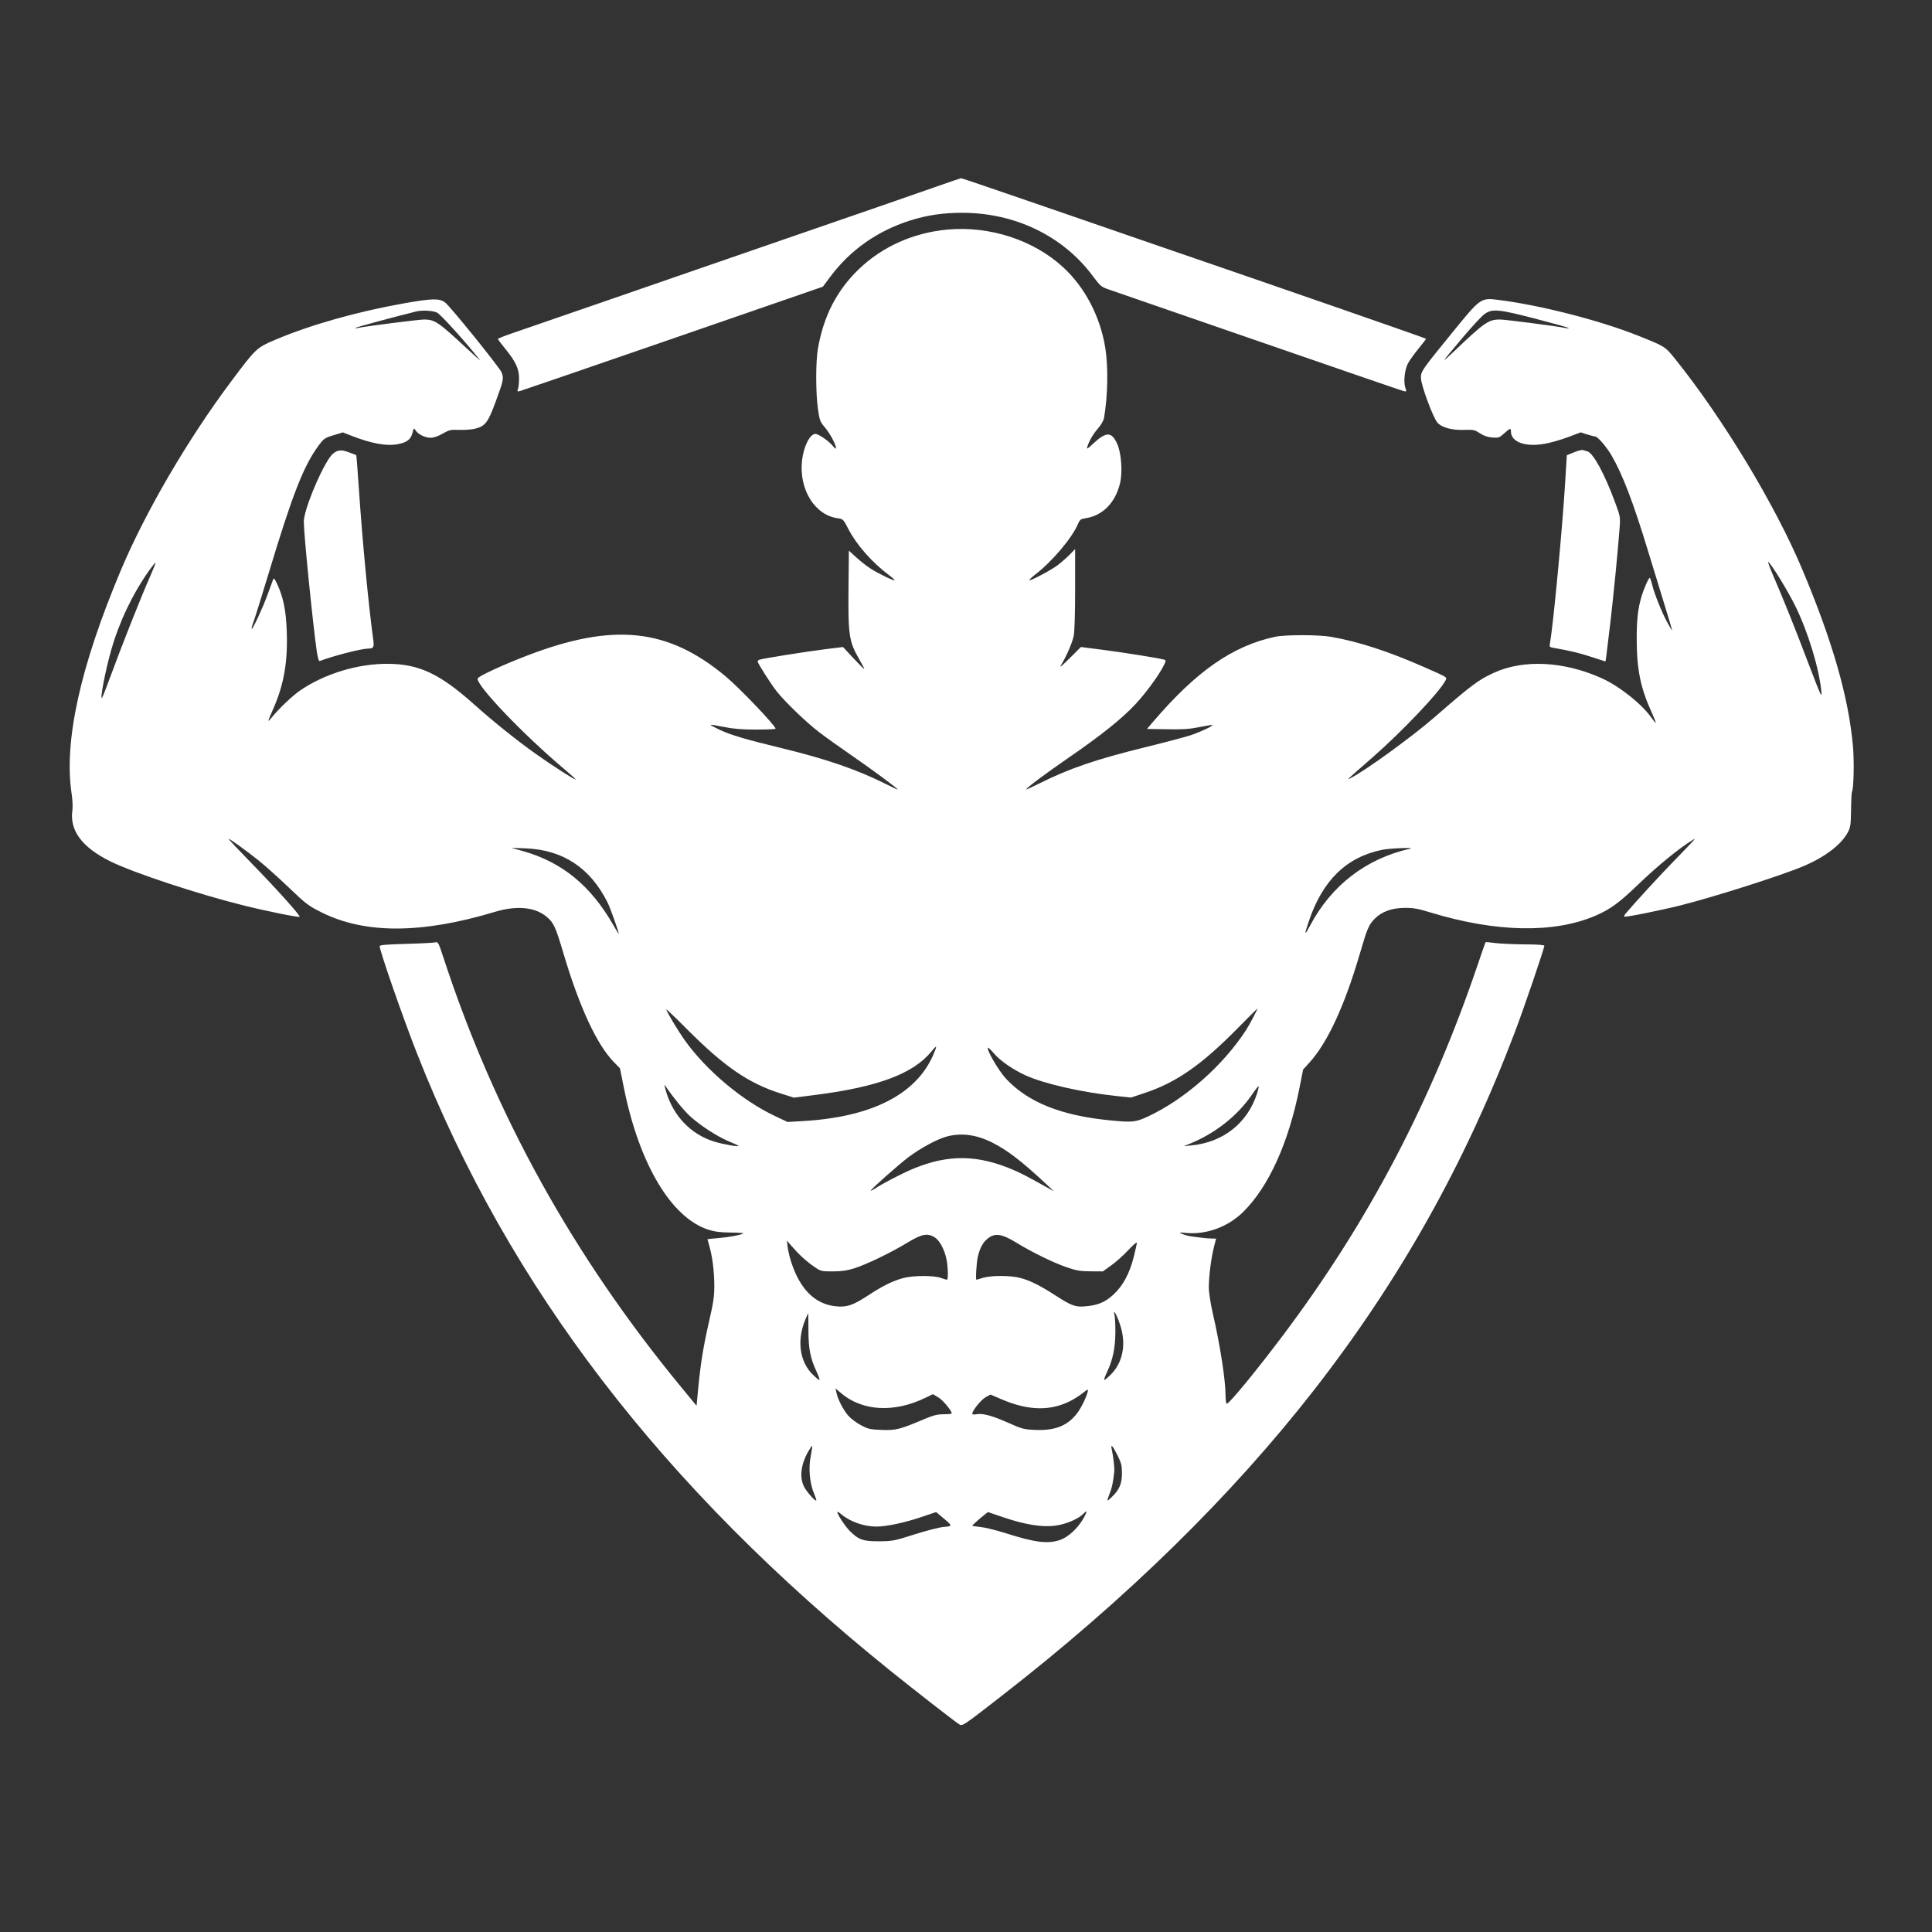 <svg xmlns="http://www.w3.org/2000/svg" width="56" height="56" viewBox="0 0 56 56" fill="none"><rect x="0" y="0" width="56" height="56" fill="#333333" stroke="none"/><path fill-rule="evenodd" clip-rule="evenodd" d="M27.157 5.404C26.789 5.534 26.026 5.8 25.462 5.994C24.899 6.188 23.725 6.593 22.854 6.894C21.983 7.195 21.035 7.522 20.749 7.621C20.462 7.72 19.104 8.19 17.73 8.665C16.357 9.139 15.054 9.589 14.834 9.664C14.613 9.739 14.433 9.812 14.433 9.826C14.433 9.839 14.527 9.965 14.642 10.105C14.941 10.47 15.042 10.683 15.045 10.956C15.046 11.079 15.033 11.22 15.016 11.268C14.987 11.349 14.992 11.355 15.072 11.335C15.12 11.323 17.115 10.637 19.506 9.812L23.851 8.31L24.074 8.012C24.643 7.25 25.429 6.696 26.366 6.396C26.858 6.239 27.328 6.168 27.887 6.168C29.419 6.168 30.807 6.837 31.67 7.994C31.897 8.297 31.922 8.318 32.142 8.392C32.27 8.435 34.227 9.111 36.491 9.895C38.756 10.678 40.646 11.328 40.692 11.338C40.771 11.355 40.773 11.349 40.734 11.236C40.677 11.074 40.714 10.722 40.807 10.54C40.849 10.458 40.985 10.267 41.109 10.115C41.233 9.963 41.335 9.83 41.335 9.819C41.334 9.805 36.928 8.275 33.644 7.149C33.335 7.043 31.913 6.553 30.484 6.059C29.055 5.566 27.873 5.163 27.857 5.165C27.841 5.166 27.526 5.274 27.157 5.404ZM27.456 6.655C26.473 6.746 25.57 7.15 24.891 7.805C24.251 8.422 23.868 9.169 23.706 10.117C23.642 10.49 23.643 11.389 23.707 11.843C23.754 12.181 23.769 12.222 23.906 12.383C24.057 12.562 24.232 12.886 24.232 12.987C24.232 13.02 24.194 12.995 24.139 12.925C24.031 12.788 23.726 12.577 23.637 12.577C23.474 12.577 23.289 12.947 23.246 13.359C23.159 14.193 23.619 14.931 24.281 15.022C24.436 15.043 24.445 15.052 24.586 15.326C24.825 15.79 25.273 16.3 25.768 16.67C25.865 16.742 25.938 16.809 25.929 16.817C25.905 16.841 25.461 16.626 25.234 16.481C25.124 16.41 24.937 16.264 24.819 16.156L24.605 15.96L24.596 16.849C24.579 18.425 24.6 18.577 24.906 19.11C24.986 19.25 25.052 19.376 25.051 19.39C25.05 19.403 24.911 19.266 24.742 19.084L24.435 18.754L23.933 18.816C23.378 18.885 22.102 19.088 22.015 19.121C21.985 19.133 21.96 19.155 21.96 19.17C21.96 19.225 22.346 19.83 22.519 20.047C22.768 20.359 23.371 20.938 23.748 21.227C23.922 21.36 24.341 21.66 24.68 21.893C25.278 22.305 26.021 22.854 26.021 22.884C26.021 22.892 25.858 22.817 25.658 22.716C24.84 22.306 23.944 21.998 22.668 21.688C21.602 21.429 21.193 21.308 20.869 21.158C20.711 21.084 20.587 21.017 20.595 21.009C20.603 21.001 20.777 21.029 20.983 21.071C21.262 21.127 21.499 21.147 21.919 21.147C22.228 21.147 22.481 21.136 22.481 21.123C22.481 21.036 21.431 19.936 21.028 19.601C19.351 18.204 17.773 18.042 15.264 19.008C14.547 19.284 13.858 19.604 13.845 19.667C13.803 19.863 15.164 21.288 16.339 22.278C16.537 22.445 16.694 22.587 16.688 22.593C16.667 22.614 16.025 22.203 15.539 21.858C14.974 21.457 14.311 20.925 13.725 20.402C12.74 19.524 12.136 19.243 11.228 19.241C10.368 19.238 9.42 19.526 8.713 20.004C8.485 20.159 8.097 20.525 7.879 20.793C7.742 20.961 7.744 20.948 7.926 20.532C8.232 19.836 8.346 19.168 8.311 18.278C8.289 17.692 8.21 17.308 8.039 16.94C7.957 16.763 7.937 16.743 7.913 16.806C7.897 16.847 7.829 17.031 7.763 17.216C7.629 17.59 7.32 18.257 7.294 18.231C7.285 18.222 7.311 18.123 7.352 18.013C7.393 17.902 7.594 17.259 7.798 16.582C8.473 14.343 8.8 13.505 9.227 12.926C9.386 12.71 9.41 12.693 9.667 12.616L9.938 12.533L10.183 12.629C10.765 12.857 11.201 12.936 11.527 12.875C11.794 12.825 11.909 12.738 11.956 12.546C11.991 12.403 11.997 12.397 12.041 12.467C12.116 12.587 12.315 12.688 12.477 12.688C12.576 12.688 12.694 12.648 12.831 12.569C13.018 12.461 13.06 12.452 13.315 12.461C13.469 12.466 13.672 12.451 13.768 12.427C14.069 12.351 14.145 12.251 14.375 11.622C14.594 11.026 14.604 10.975 14.543 10.801C14.499 10.672 13.045 8.872 12.9 8.766C12.734 8.643 12.526 8.648 11.713 8.792C10.338 9.036 8.993 9.417 7.968 9.853C7.437 10.079 7.418 10.097 6.704 11.05C5.444 12.732 4.217 14.834 3.502 16.531C2.322 19.334 1.848 21.488 2.076 23.006C2.102 23.178 2.112 23.393 2.099 23.482C2.01 24.066 2.376 24.561 3.196 24.966C3.87 25.299 5.729 25.914 7.074 26.248C7.724 26.41 8.658 26.598 8.684 26.573C8.714 26.543 8.008 25.756 7.304 25.035C6.917 24.639 6.611 24.314 6.625 24.314C6.665 24.314 7.115 24.638 7.493 24.939C7.682 25.09 8.079 25.446 8.375 25.729C8.877 26.209 8.942 26.258 9.335 26.453C10.588 27.074 12.229 27.068 14.34 26.432C14.979 26.239 15.514 26.291 15.849 26.577C16.052 26.751 16.105 26.867 16.331 27.63C16.792 29.184 17.296 30.272 17.788 30.779L17.97 30.965L18.085 31.538C18.53 33.746 19.46 35.303 20.538 35.645C20.722 35.703 20.889 35.724 21.189 35.726C21.41 35.728 21.569 35.741 21.543 35.755C21.458 35.801 21.121 35.861 20.808 35.888C20.642 35.901 20.506 35.916 20.506 35.919C20.506 35.923 20.53 36.008 20.559 36.11C20.649 36.425 20.701 36.83 20.704 37.24C20.706 37.575 20.683 37.736 20.552 38.306C20.387 39.026 20.307 39.52 20.235 40.271L20.19 40.747L19.737 40.197C16.6 36.386 14.331 32.282 12.845 27.731C12.716 27.335 12.694 27.293 12.626 27.314C12.585 27.327 12.203 27.347 11.778 27.358C11.216 27.374 11.005 27.391 11.005 27.424C11.005 27.561 11.685 29.516 12.095 30.555C14.759 37.316 19.19 43.092 25.797 48.419C26.515 48.997 27.637 49.871 27.8 49.978C27.896 50.04 27.901 50.037 29.039 49.152C32.648 46.348 35.7 43.358 38.098 40.277C40.583 37.084 42.469 33.72 43.914 29.903C44.173 29.22 44.763 27.49 44.763 27.415C44.763 27.389 44.567 27.374 44.195 27.373C43.883 27.371 43.501 27.354 43.348 27.335C43.195 27.315 43.065 27.304 43.06 27.309C43.054 27.315 42.951 27.611 42.83 27.968C41.477 31.957 39.658 35.419 37.19 38.703C36.413 39.736 35.606 40.718 35.557 40.688C35.538 40.677 35.523 40.571 35.523 40.454C35.523 40 35.368 39 35.152 38.061C35.087 37.777 35.038 37.46 35.038 37.32C35.038 36.998 35.105 36.468 35.185 36.154L35.249 35.902L35.115 35.899C35.042 35.897 34.94 35.89 34.889 35.883C34.838 35.876 34.704 35.86 34.591 35.846C34.478 35.833 34.336 35.798 34.274 35.769C34.165 35.717 34.167 35.716 34.36 35.736C34.956 35.797 35.592 35.566 36.036 35.127C36.774 34.398 37.352 33.122 37.668 31.524L37.771 31.002L37.957 30.797C38.478 30.224 38.975 29.15 39.414 27.649C39.631 26.904 39.675 26.803 39.854 26.623C40.057 26.421 40.346 26.318 40.721 26.315C40.962 26.313 41.103 26.338 41.466 26.449C43.36 27.027 45.047 27.059 46.247 26.541C46.676 26.355 46.93 26.17 47.465 25.655C48.051 25.091 48.698 24.563 49.086 24.333C49.171 24.282 49.112 24.347 48.546 24.929C48.127 25.358 47.346 26.208 47.116 26.485C47.086 26.521 47.07 26.559 47.081 26.569C47.105 26.594 48.106 26.394 48.694 26.247C49.683 26 51.655 25.371 52.29 25.1C52.902 24.839 53.377 24.475 53.56 24.126C53.638 23.979 53.648 23.905 53.654 23.47C53.657 23.201 53.669 22.965 53.681 22.946C53.732 22.863 53.748 22.061 53.708 21.616C53.579 20.198 53.113 18.576 52.235 16.493C51.447 14.625 49.952 12.148 48.568 10.421C48.264 10.042 48.273 10.048 47.502 9.738C46.388 9.292 44.664 8.848 43.44 8.694C42.919 8.628 42.919 8.628 42.098 9.637C41.213 10.723 41.186 10.761 41.186 10.951C41.186 11.155 41.54 12.114 41.666 12.252C41.798 12.396 42.09 12.474 42.446 12.461C42.708 12.451 42.746 12.459 42.893 12.557C43.004 12.631 43.116 12.669 43.252 12.681C43.437 12.696 43.459 12.688 43.599 12.562C43.77 12.408 43.795 12.4 43.795 12.501C43.795 12.815 44.206 12.965 44.782 12.862C44.946 12.833 45.246 12.747 45.449 12.671L45.818 12.532L46.003 12.592C46.105 12.624 46.209 12.651 46.235 12.651C46.306 12.651 46.561 12.944 46.709 13.197C47.025 13.737 47.336 14.548 47.767 15.963C47.921 16.467 48.144 17.195 48.262 17.579C48.381 17.963 48.474 18.278 48.468 18.278C48.463 18.278 48.401 18.173 48.33 18.045C48.17 17.757 47.948 17.202 47.888 16.944C47.863 16.837 47.831 16.75 47.817 16.75C47.784 16.75 47.641 17.08 47.575 17.307C47.474 17.655 47.439 17.977 47.441 18.557C47.445 19.42 47.556 19.953 47.879 20.659C47.949 20.811 48 20.941 47.992 20.948C47.985 20.956 47.934 20.897 47.878 20.817C47.599 20.414 46.941 19.889 46.423 19.657C45.33 19.166 44.166 19.107 43.307 19.498C42.859 19.702 42.641 19.865 41.596 20.776C40.932 21.355 39.542 22.363 39.137 22.559C39.028 22.612 38.995 22.643 39.77 21.966C40.624 21.22 41.712 20.076 41.892 19.735C41.951 19.625 41.985 19.648 41.282 19.337C40.254 18.883 39.373 18.596 38.578 18.458C38.218 18.396 37.248 18.395 36.957 18.458C35.726 18.723 34.672 19.457 33.417 20.928L33.246 21.128L33.824 21.138C34.286 21.147 34.477 21.134 34.766 21.075C34.965 21.034 35.135 21.007 35.143 21.015C35.168 21.041 34.792 21.217 34.509 21.312C34.359 21.362 33.784 21.514 33.231 21.65C31.769 22.009 30.992 22.274 30.124 22.71C29.917 22.814 29.747 22.891 29.747 22.881C29.747 22.84 30.305 22.423 30.995 21.948C31.928 21.306 32.529 20.824 32.915 20.408C33.218 20.082 33.583 19.584 33.729 19.295C33.802 19.151 33.803 19.138 33.743 19.12C33.611 19.079 32.578 18.914 31.964 18.835L31.331 18.754L31 19.084C30.79 19.294 30.699 19.366 30.751 19.284C30.899 19.05 31.079 18.636 31.122 18.434C31.147 18.314 31.163 17.785 31.163 17.076V15.915L31.005 16.077C30.918 16.165 30.762 16.302 30.66 16.38C30.465 16.528 29.866 16.844 29.837 16.815C29.827 16.805 29.908 16.73 30.016 16.646C30.49 16.281 31.068 15.599 31.235 15.209C31.299 15.061 31.32 15.044 31.467 15.021C31.966 14.944 32.332 14.569 32.467 13.998C32.542 13.678 32.501 13.123 32.382 12.864C32.218 12.504 32.065 12.505 31.674 12.87C31.515 13.018 31.492 13.029 31.517 12.949C31.57 12.776 31.682 12.584 31.831 12.412C31.913 12.318 31.989 12.186 32 12.12C32.111 11.481 32.126 10.63 32.037 10.081C31.89 9.176 31.452 8.335 30.822 7.752C29.963 6.957 28.69 6.542 27.456 6.655ZM12.067 9.027C11.444 9.181 10.322 9.484 10.303 9.503C10.29 9.516 10.32 9.518 10.371 9.506C10.57 9.461 12.139 9.261 12.295 9.261C12.599 9.261 12.714 9.338 13.509 10.08C13.761 10.315 13.941 10.474 13.909 10.434C13.504 9.92 12.772 9.11 12.668 9.06C12.546 9.003 12.235 8.985 12.067 9.027ZM43.027 9.105C42.947 9.163 42.663 9.469 42.397 9.785C41.769 10.529 41.743 10.568 42.12 10.209C43.024 9.346 43.142 9.263 43.471 9.261C43.628 9.261 45.073 9.447 45.378 9.508C45.44 9.52 45.48 9.519 45.468 9.506C45.455 9.493 45.028 9.374 44.517 9.241C43.435 8.959 43.251 8.943 43.027 9.105ZM9.782 13.073C9.704 13.097 9.621 13.166 9.554 13.263C9.248 13.709 8.806 14.806 8.806 15.12C8.806 15.485 9.066 18.075 9.183 18.885C9.211 19.073 9.241 19.171 9.268 19.16C9.657 19.011 10.479 18.8 10.677 18.799C10.831 18.798 10.849 18.761 10.816 18.52C10.685 17.57 10.51 15.743 10.41 14.276C10.37 13.684 10.332 13.196 10.326 13.191C10.32 13.187 10.223 13.15 10.111 13.11C9.948 13.051 9.88 13.044 9.782 13.073ZM45.62 13.112L45.415 13.196L45.37 13.939C45.285 15.338 45.023 18.106 44.927 18.639C44.906 18.752 44.911 18.758 45.048 18.782C45.507 18.861 45.793 18.93 46.136 19.044C46.347 19.114 46.526 19.172 46.531 19.172C46.543 19.172 46.551 19.104 46.682 17.998C46.772 17.228 46.895 15.972 46.944 15.315C46.969 14.987 46.966 14.972 46.816 14.566C46.511 13.737 46.178 13.125 46.009 13.082C45.963 13.071 45.903 13.054 45.875 13.044C45.848 13.035 45.733 13.065 45.62 13.112ZM51.421 16.74C51.712 17.413 52.02 18.183 52.446 19.302C52.776 20.167 52.813 20.247 52.794 20.048C52.729 19.38 52.415 18.341 52.049 17.588C51.834 17.145 51.344 16.344 51.253 16.288C51.232 16.275 51.308 16.479 51.421 16.74ZM4.325 16.533C3.842 17.216 3.458 18.022 3.224 18.839C3.057 19.425 2.888 20.302 2.957 20.227C2.973 20.21 3.09 19.912 3.218 19.563C3.527 18.72 4.097 17.281 4.332 16.753C4.436 16.518 4.514 16.32 4.506 16.312C4.498 16.304 4.417 16.404 4.325 16.533ZM15.157 24.669C16.293 24.99 17.123 25.67 17.775 26.81C17.863 26.964 17.935 27.08 17.935 27.068C17.936 27.007 17.69 26.319 17.61 26.158C17.109 25.155 16.315 24.631 15.234 24.59L14.824 24.574L15.157 24.669ZM40.069 24.631C39.034 24.839 38.339 25.512 37.941 26.692C37.798 27.113 37.806 27.144 37.974 26.827C38.594 25.66 39.596 24.889 40.87 24.6C41.056 24.558 40.283 24.587 40.069 24.631ZM19.314 29.259C19.315 29.317 19.659 29.889 19.863 30.173C20.486 31.038 21.515 31.9 22.459 32.347L22.828 32.521L23.276 32.495C25.256 32.379 26.541 31.73 27.044 30.592C27.173 30.3 27.163 30.274 26.999 30.476C26.474 31.12 25.453 31.504 23.65 31.735L23.012 31.816L22.626 31.694C21.701 31.401 20.991 30.914 19.92 29.838C19.587 29.504 19.314 29.244 19.314 29.259ZM35.858 29.821C34.824 30.868 34.099 31.373 33.194 31.676L32.784 31.813L32.374 31.77C31.355 31.662 30.28 31.419 29.732 31.172C29.365 31.007 28.989 30.746 28.809 30.533C28.724 30.432 28.646 30.358 28.636 30.369C28.586 30.419 28.949 31.041 29.161 31.268C29.8 31.951 30.753 32.334 32.164 32.473C32.817 32.538 32.913 32.529 33.261 32.368C34.334 31.872 35.457 30.883 36.125 29.845C36.221 29.697 36.465 29.231 36.445 29.234C36.44 29.235 36.175 29.499 35.858 29.821ZM19.301 31.617C19.506 32.336 20.014 32.872 20.69 33.086C20.95 33.168 21.444 33.254 21.401 33.21C21.39 33.199 21.259 33.138 21.109 33.075C20.779 32.935 20.304 32.627 20.014 32.365C19.832 32.201 19.541 31.847 19.306 31.505C19.246 31.417 19.246 31.422 19.301 31.617ZM36.292 31.724C35.861 32.355 35.203 32.87 34.442 33.169L34.312 33.221L34.517 33.202C35.446 33.117 36.155 32.562 36.435 31.698C36.47 31.59 36.492 31.493 36.483 31.485C36.474 31.476 36.388 31.584 36.292 31.724ZM27.438 32.944C27.165 33.017 26.683 33.278 26.334 33.54C26.05 33.754 25.239 34.473 25.239 34.511C25.239 34.522 25.293 34.495 25.36 34.452C25.609 34.29 26.162 34.004 26.476 33.874C27.503 33.451 28.358 33.466 29.412 33.928C29.632 34.024 29.792 34.108 30.362 34.426L30.548 34.53L30.356 34.35C29.635 33.674 29.206 33.342 28.769 33.122C28.303 32.887 27.867 32.828 27.438 32.944ZM26.3 36.02C25.818 36.313 25.108 36.655 24.754 36.765C24.547 36.83 24.387 36.852 24.135 36.852C23.802 36.852 23.79 36.849 23.594 36.713C23.364 36.553 23.158 36.364 22.952 36.125L22.807 35.958L22.831 36.15C22.845 36.255 22.89 36.448 22.932 36.578C23.189 37.369 23.622 37.801 24.222 37.863C24.542 37.897 24.721 37.837 25.153 37.555C25.595 37.265 25.89 37.12 26.194 37.042C26.482 36.968 27.066 36.967 27.269 37.04C27.351 37.069 27.431 37.094 27.446 37.094C27.489 37.095 27.48 36.714 27.432 36.491C27.373 36.209 27.231 35.949 27.091 35.864C26.88 35.735 26.718 35.767 26.3 36.02ZM28.669 35.871C28.508 35.98 28.408 36.149 28.345 36.419C28.303 36.594 28.273 37.095 28.303 37.094C28.308 37.094 28.395 37.069 28.495 37.038C28.735 36.965 29.285 36.967 29.571 37.041C29.849 37.113 30.148 37.261 30.587 37.545C31.061 37.851 31.168 37.89 31.461 37.865C31.827 37.833 32.035 37.745 32.279 37.519C32.55 37.268 32.739 36.916 32.861 36.437C32.911 36.24 32.952 36.054 32.952 36.023C32.952 35.993 32.84 36.088 32.704 36.235C32.568 36.382 32.346 36.581 32.211 36.677L31.966 36.852L31.611 36.85C31.313 36.849 31.201 36.829 30.914 36.731C30.525 36.597 29.915 36.298 29.449 36.013C29.059 35.774 28.864 35.738 28.669 35.871ZM32.302 38.1C32.318 38.152 32.33 38.378 32.33 38.603C32.328 39.066 32.257 39.41 32.093 39.758C32.035 39.881 31.995 39.989 32.005 39.998C32.014 40.007 32.096 39.942 32.186 39.854C32.557 39.489 32.657 38.94 32.455 38.365C32.402 38.213 32.34 38.071 32.316 38.048C32.283 38.017 32.28 38.031 32.302 38.1ZM23.347 38.24C23.09 38.844 23.174 39.471 23.563 39.848C23.649 39.932 23.734 40.001 23.751 40.001C23.768 40.001 23.733 39.896 23.673 39.768C23.487 39.369 23.434 39.102 23.433 38.557C23.432 38.285 23.429 38.063 23.427 38.063C23.424 38.063 23.388 38.143 23.347 38.24ZM24.244 40.366C24.281 40.551 24.44 40.863 24.583 41.029C24.653 41.112 24.817 41.237 24.947 41.306C25.161 41.421 25.217 41.434 25.556 41.447C25.966 41.463 26.082 41.434 26.785 41.136C27.052 41.023 27.168 40.994 27.353 40.993C27.481 40.993 27.586 40.982 27.586 40.969C27.586 40.888 27.329 40.581 27.197 40.503L27.04 40.411L26.817 40.519C25.912 40.957 24.99 40.904 24.374 40.377L24.22 40.245L24.244 40.366ZM31.391 40.374C31.322 40.432 31.17 40.531 31.053 40.593C30.467 40.905 29.81 40.895 29.032 40.56L28.709 40.421L28.567 40.501C28.436 40.573 28.182 40.889 28.182 40.978C28.182 41.001 28.229 41.007 28.294 40.994C28.476 40.957 28.752 41.03 29.217 41.237C29.627 41.42 29.676 41.433 30.012 41.447C30.615 41.473 30.995 41.305 31.27 40.893C31.402 40.696 31.564 40.314 31.53 40.282C31.523 40.275 31.46 40.316 31.391 40.374ZM23.436 42.058C23.219 42.428 23.169 42.797 23.297 43.075C23.363 43.219 23.628 43.524 23.66 43.492C23.669 43.484 23.64 43.395 23.597 43.294C23.47 42.997 23.43 42.571 23.497 42.218C23.529 42.054 23.549 41.914 23.543 41.907C23.536 41.901 23.488 41.968 23.436 42.058ZM32.225 42.011C32.274 42.238 32.309 42.553 32.297 42.665C32.262 42.973 32.231 43.123 32.166 43.288C32.07 43.532 32.074 43.538 32.228 43.39C32.446 43.181 32.522 43.002 32.52 42.702C32.52 42.483 32.5 42.402 32.394 42.188C32.252 41.902 32.185 41.831 32.225 42.011ZM24.27 43.826C24.271 43.898 24.496 44.24 24.629 44.373C24.889 44.633 25.015 44.677 25.481 44.675C25.869 44.672 25.923 44.662 26.506 44.476C26.844 44.368 27.225 44.27 27.353 44.259C27.619 44.236 27.619 44.234 27.317 43.981L27.134 43.828L26.68 43.981C26.213 44.138 25.686 44.249 25.403 44.249C25.046 44.249 24.64 44.107 24.387 43.893C24.323 43.839 24.27 43.809 24.27 43.826ZM31.409 43.872C31.278 44.016 30.913 44.175 30.61 44.219C30.225 44.276 29.733 44.199 29.093 43.983L28.636 43.828L28.54 43.903C28.392 44.02 28.182 44.208 28.182 44.223C28.182 44.231 28.287 44.248 28.416 44.26C28.544 44.272 28.867 44.351 29.133 44.435C30.003 44.712 30.371 44.758 30.728 44.636C30.949 44.561 31.22 44.317 31.383 44.047C31.511 43.833 31.525 43.744 31.409 43.872Z" fill="white"></path></svg>